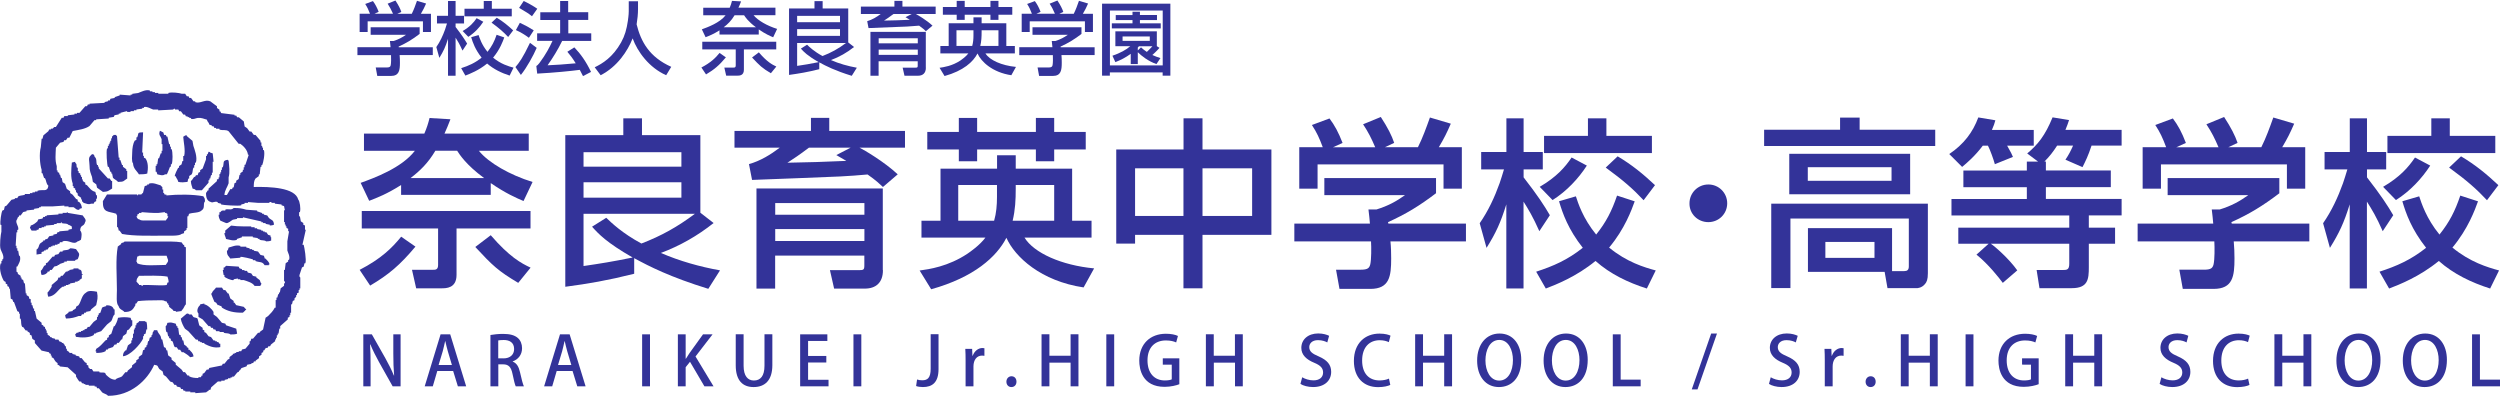 <?xml version="1.0" encoding="utf-8"?>
<!-- Generator: Adobe Illustrator 23.0.6, SVG Export Plug-In . SVG Version: 6.00 Build 0)  -->
<svg version="1.1" id="レイヤー_1" xmlns="http://www.w3.org/2000/svg" xmlns:xlink="http://www.w3.org/1999/xlink" x="0px"
	 y="0px" viewBox="0 0 340 54" style="enable-background:new 0 0 340 54;" xml:space="preserve">
<style type="text/css">
	.st0{fill:#333399;}
	.st1{fill-rule:evenodd;clip-rule:evenodd;fill:#333399;}
</style>
<g>
	<g>
		<path class="st0" d="M57.07,4.61c-0.99,0.76-1.82,1.25-2.86,1.73c0.01,0.04,0.01,0.05,0.02,0.09h4.63v1.06h-4.51
			c0.03,0.31,0.04,0.71,0.04,1.02c0,1.06-0.1,1.82-1.24,1.82h-1.84l-0.21-1.15h1.47c0.42,0,0.52-0.1,0.57-0.32
			c0.06-0.3,0.06-0.98,0.04-1.36h-4.57V6.42h4.51c-0.02-0.28-0.04-0.47-0.09-0.84h0.48c0.7-0.22,1.19-0.49,1.71-0.85h-4.81V3.71
			h6.66V4.61z M50.32,1.87C50.11,1.32,49.96,1,49.67,0.54l1.05-0.39c0.31,0.42,0.53,0.82,0.78,1.46l-0.57,0.26h2.52
			C53.2,1.32,53.04,1,52.72,0.5l1.06-0.43c0.42,0.65,0.65,1.1,0.8,1.55l-0.55,0.26h1.97c0.28-0.56,0.5-1.17,0.71-1.77l1.24,0.37
			c-0.25,0.57-0.39,0.85-0.71,1.4h1.37v2.47h-1.09V2.9H50v1.45h-1.09V1.87H50.32z"/>
		<path class="st0" d="M59.34,6.4c0.51-0.73,0.89-1.55,1.19-2.39c0.04-0.12,0.21-0.64,0.26-0.82h-1.36V2.15h1.5V0.14h1.03v2.01h1.15
			v1.04h-1.15v0.48c0.83,1.07,1.24,1.7,1.57,2.26l-0.63,0.95c-0.38-0.85-0.64-1.29-0.94-1.76v5.18h-1.03V5.28
			c-0.35,1.11-0.63,1.71-1.18,2.59L59.34,6.4z M68.58,5.09c-0.18,0.51-0.59,1.64-1.52,2.75c1.05,0.87,2.1,1.18,2.78,1.36l-0.53,1.08
			c-1.11-0.36-2.18-0.87-3.06-1.64c-1.14,0.94-2.37,1.41-2.96,1.64l-0.57-1.01c1.03-0.33,1.87-0.7,2.78-1.43
			c-0.86-1.09-1.2-2.04-1.42-2.78l1.01-0.29c0.13,0.39,0.42,1.32,1.21,2.28c0.59-0.75,0.93-1.4,1.24-2.32L68.58,5.09z M65.73,2.96
			c-0.5,0.77-1.2,1.52-2.04,2.05l-0.77-0.79c0.99-0.58,1.5-1.15,1.9-1.75L65.73,2.96z M65.79,0.14h1.1v1.05h2.71v1.03h-6.43V1.19
			h2.62V0.14z M67.56,2.41c0.85,0.51,1.51,1.05,2.23,1.72l-0.68,0.9c-0.61-0.65-1.19-1.17-2.26-1.95L67.56,2.41z"/>
		<path class="st0" d="M70.1,9.12c0.51-0.59,0.98-1.21,1.98-3.3l0.91,0.69c-0.45,1.05-1.36,2.7-2.15,3.68L70.1,9.12z M71.93,5.14
			c-0.56-0.42-1.12-0.76-1.77-1.05L70.7,3.1c0.76,0.35,1.25,0.62,1.89,1.03L71.93,5.14z M72.35,2.21C71.83,1.8,71.7,1.72,70.6,1.07
			l0.62-0.93c0.44,0.18,1.46,0.76,1.85,1.05L72.35,2.21z M72.94,8.98c0.14-0.09,0.21-0.14,0.43-0.42c0.89-1.19,1.38-2.16,1.77-3
			h-2.09V4.53h3.13V2.72h-2.7V1.67h2.7V0.14h1.09v1.52H80v1.05h-2.71v1.82h3.12v1.04h-3.96c-0.56,1.16-1.24,2.26-1.98,3.31
			c1.44-0.06,1.79-0.1,3.83-0.27c-0.47-0.76-0.75-1.1-1.14-1.57l0.95-0.6c0.84,0.88,1.57,1.88,2.27,3.34l-1.09,0.57
			c-0.1-0.2-0.19-0.39-0.44-0.85c-1.28,0.17-3.55,0.39-5.79,0.51L72.94,8.98z"/>
		<path class="st0" d="M90.6,10.23c-2.32-1.03-3.9-3.19-4.56-5.01c-0.69,1.74-2.1,3.86-4.35,5.01l-0.81-1.08
			c1.05-0.5,2.46-1.36,3.59-3.38c0.51-0.92,0.75-1.78,0.92-2.93c0.01-0.09,0.12-0.79,0.12-1.3V0.17h1.26v1.07
			c0,0.66-0.08,1.43-0.19,2.07c0.59,2.38,1.74,4.45,4.71,5.78L90.6,10.23z"/>
		<path class="st0" d="M98.72,7.8c-0.92,1.1-1.6,1.67-2.7,2.32l-0.63-0.94c1.27-0.66,1.93-1.31,2.47-1.98L98.72,7.8z M97.86,4.12
			c-0.83,0.53-1.43,0.76-1.9,0.94l-0.51-1.07c0.8-0.29,2.44-0.89,3.23-1.91h-3.04V1.05h3.6c0.15-0.35,0.23-0.59,0.31-0.93l1.24,0.07
			c-0.13,0.34-0.23,0.58-0.36,0.85h5.03v1.03h-2.97c0.57,0.71,1.86,1.45,3.2,1.86l-0.54,1.14c-0.43-0.18-1.06-0.45-1.96-1.07v0.7
			h-5.34V4.12z M105.58,6.72h-4.41v2.77c0,0.8-0.62,0.8-0.91,0.8h-1.5l-0.25-1.1h1.26c0.13,0,0.29,0,0.29-0.28V6.72h-4.55V5.68
			h10.06V6.72z M102.81,3.71c-1.08-0.8-1.46-1.4-1.61-1.63h-1.3c-0.44,0.74-0.92,1.2-1.48,1.63H102.81z M104.84,9.96
			c-1.2-0.71-1.52-1.03-2.56-2.14l0.92-0.7c1.12,1.3,1.8,1.66,2.38,1.93L104.84,9.96z"/>
		<path class="st0" d="M115.84,10.31c-2.25-0.69-3.53-1.34-4.42-1.83v0.93c-1.59,0.4-2.75,0.59-4.11,0.78V1.15h3.46v-1h1.11v1h3.48
			v4.62l0.79,0.62c-0.95,0.76-2.01,1.36-3.14,1.78c1.12,0.49,2.31,0.82,3.52,1.04L115.84,10.31z M114.24,2.16h-5.83v0.86h5.83V2.16z
			 M114.24,3.96h-5.83v0.92h5.83V3.96z M109.76,6.08c0.31,0.3,0.95,0.92,2.1,1.54c1.19-0.46,2.15-0.99,3.19-1.77h-6.64v3.11
			c1.02-0.15,1.71-0.26,2.93-0.51c-1.55-0.89-2.03-1.4-2.42-1.84L109.76,6.08z"/>
		<path class="st0" d="M125.92,4.24c-0.24-0.22-0.39-0.38-0.92-0.75c-0.55,0.05-1.09,0.09-1.64,0.12c-0.52,0.02-4.51,0.18-5.24,0.21
			l-0.18-0.94c0.68-0.2,1.29-0.56,1.84-0.98h-2.7V0.9h4.56V0.12h1.09V0.9h4.52V1.9h-2.71c0.28,0.14,1.47,0.83,2.28,1.59L125.92,4.24
			z M125.92,9.2c0,0.75-0.42,1.1-1.08,1.1h-1.83l-0.25-1.1h1.73c0.27,0,0.32-0.02,0.32-0.27v-0.6h-5.32v1.97h-1.11V4.33h7.53V9.2z
			 M124.82,5.2h-5.32v0.69h5.32V5.2z M124.82,6.75h-5.32v0.71h5.32V6.75z M124,1.9h-2.48c-0.58,0.44-0.92,0.66-1.29,0.9
			c1.18-0.02,2.34-0.05,3.51-0.11c-0.14-0.09-0.25-0.15-0.59-0.35L124,1.9z"/>
		<path class="st0" d="M127.78,9.22c0.55-0.08,1.71-0.24,2.85-1c0.17-0.12,0.72-0.5,1.07-0.96h-3.81v-1h1.13v-3.1h3.37v-0.8h1.11
			v0.8h3.36v3.1h1.16v1h-4c0.56,0.92,2.2,1.65,4.15,1.84l-0.63,1.13c-2.54-0.38-4.1-1.82-4.6-2.96c-0.58,1.14-1.92,2.36-4.48,3.07
			L127.78,9.22z M130.11,0.12h1.09v0.83h3.5V0.12h1.09v0.83h1.88V2h-1.88v0.7h-1.09V2h-3.5v0.7h-1.09V2h-1.88V0.95h1.88V0.12z
			 M132.39,4.12h-2.31v2.13h2.14c0.13-0.46,0.17-0.93,0.17-1.42V4.12z M133.5,4.33c0,0.7-0.03,1.28-0.18,1.92h2.47V4.12h-2.29V4.33z
			"/>
		<path class="st0" d="M147.09,4.61c-0.99,0.76-1.82,1.25-2.86,1.73c0.01,0.04,0.01,0.05,0.02,0.09h4.62v1.06h-4.51
			c0.03,0.31,0.04,0.71,0.04,1.02c0,1.06-0.1,1.82-1.24,1.82h-1.84l-0.21-1.15h1.47c0.42,0,0.52-0.1,0.57-0.32
			c0.06-0.3,0.06-0.98,0.04-1.36h-4.57V6.42h4.51c-0.02-0.28-0.04-0.47-0.09-0.84h0.48c0.7-0.22,1.19-0.49,1.71-0.85h-4.81V3.71
			h6.66V4.61z M140.34,1.87c-0.21-0.55-0.36-0.88-0.65-1.33l1.05-0.39c0.31,0.42,0.53,0.82,0.78,1.46l-0.57,0.26h2.52
			c-0.24-0.55-0.4-0.88-0.72-1.37l1.06-0.43c0.42,0.65,0.65,1.1,0.8,1.55l-0.55,0.26h1.97c0.28-0.56,0.5-1.17,0.71-1.77l1.24,0.37
			c-0.25,0.57-0.39,0.85-0.71,1.4h1.37v2.47h-1.09V2.9h-7.51v1.45h-1.09V1.87H140.34z"/>
		<path class="st0" d="M159.17,0.5v9.79h-1.05V9.85h-7.18v0.44h-1.06V0.5H159.17z M150.95,1.43v7.46h7.18V1.43H150.95z M157.35,2.05
			v0.68h-2.32v0.44h2.83v0.69h-6.65V3.17h2.81V2.73h-2.28V2.05h2.28V1.6h1.01v0.44H157.35z M153.78,7.32
			c-0.72,0.52-1.33,0.83-2.09,1.13l-0.4-0.87c1.06-0.36,1.91-0.83,2.43-1.3h-2.03V4.26h5.64v2.02l0.36,0.23
			c-0.39,0.46-0.92,0.92-0.97,0.97c0.39,0.18,0.72,0.3,1.1,0.42l-0.54,0.81c-1.1-0.36-2.07-1.14-2.54-1.61v1.61h-0.96V7.32z
			 M152.67,4.96v0.6h3.7v-0.6H152.67z M154.74,6.86l0.44-0.42c0.24,0.22,0.44,0.39,0.79,0.62c0.25-0.23,0.53-0.52,0.76-0.77h-1.83
			c-0.08,0.1-0.1,0.12-0.16,0.18V6.86z"/>
	</g>
	<g>
		<g>
			<path class="st0" d="M56.5,33.54c-2.1,2.51-3.65,3.82-6.16,5.3l-1.43-2.14c2.91-1.5,4.41-2.98,5.65-4.51L56.5,33.54z
				 M54.55,25.16c-1.9,1.21-3.25,1.73-4.34,2.15l-1.16-2.44c1.82-0.66,5.57-2.02,7.37-4.36H49.5v-2.34h8.21
				c0.34-0.79,0.52-1.36,0.71-2.12l2.84,0.17c-0.3,0.76-0.52,1.33-0.81,1.95h11.46v2.34h-6.78c1.31,1.63,4.24,3.3,7.3,4.24
				l-1.23,2.59c-0.99-0.42-2.42-1.04-4.46-2.44v1.6H54.55V25.16z M72.15,31.07H62.09v6.31c0,1.83-1.41,1.83-2.07,1.83H56.6
				l-0.57-2.52h2.88c0.3,0,0.67,0,0.67-0.64v-4.98H49.2v-2.37h22.95V31.07z M65.84,24.22c-2.47-1.82-3.33-3.2-3.67-3.72h-2.96
				c-1.01,1.7-2.1,2.74-3.38,3.72H65.84z M70.48,38.47c-2.74-1.63-3.48-2.34-5.84-4.88l2.1-1.6c2.56,2.96,4.12,3.8,5.42,4.41
				L70.48,38.47z"/>
			<path class="st0" d="M96.33,39.28c-5.13-1.58-8.06-3.06-10.08-4.17v2.12c-3.62,0.91-6.26,1.36-9.37,1.77V18.38h7.89v-2.29h2.54
				v2.29h7.94v10.55l1.8,1.4c-2.17,1.73-4.59,3.11-7.17,4.07c2.56,1.11,5.28,1.87,8.04,2.37L96.33,39.28z M92.68,20.7H79.36v1.97
				h13.31V20.7z M92.68,24.79H79.36v2.09h13.31V24.79z M82.45,29.62c0.72,0.69,2.17,2.09,4.78,3.5c2.71-1.04,4.91-2.27,7.27-4.04
				H79.36v7.1c2.32-0.34,3.9-0.59,6.68-1.16c-3.53-2.02-4.64-3.2-5.52-4.19L82.45,29.62z"/>
			<path class="st0" d="M120.08,25.43c-0.54-0.49-0.89-0.86-2.09-1.7c-1.26,0.12-2.49,0.2-3.75,0.27
				c-1.18,0.05-10.28,0.42-11.96,0.47l-0.42-2.15c1.55-0.44,2.93-1.28,4.19-2.24h-6.16v-2.27h10.4v-1.78h2.49v1.78h10.3v2.27h-6.19
				c0.64,0.32,3.35,1.9,5.2,3.63L120.08,25.43z M120.08,36.74c0,1.7-0.96,2.51-2.47,2.51h-4.17l-0.57-2.51h3.94
				c0.62,0,0.74-0.05,0.74-0.62v-1.36h-12.13v4.49h-2.54V25.63h17.18V36.74z M117.56,27.62h-12.13v1.58h12.13V27.62z M117.56,31.15
				h-12.13v1.63h12.13V31.15z M115.69,20.08h-5.67c-1.33,1.01-2.1,1.51-2.93,2.05c2.69-0.05,5.35-0.12,8.01-0.25
				c-0.32-0.2-0.57-0.34-1.36-0.79L115.69,20.08z"/>
			<path class="st0" d="M125.07,36.79c1.26-0.17,3.89-0.54,6.51-2.29c0.39-0.27,1.65-1.13,2.44-2.19h-8.7v-2.29h2.59v-7.08h7.69
				v-1.82h2.54v1.82h7.67v7.08h2.64v2.29h-9.12c1.28,2.09,5.03,3.77,9.47,4.19l-1.43,2.59c-5.79-0.86-9.34-4.14-10.5-6.75
				c-1.33,2.59-4.39,5.37-10.23,7L125.07,36.79z M130.4,16.04h2.49v1.9h7.99v-1.9h2.49v1.9h4.29v2.39h-4.29v1.6h-2.49v-1.6h-7.99
				v1.6h-2.49v-1.6h-4.29v-2.39h4.29V16.04z M135.6,25.16h-5.28v4.86h4.88c0.3-1.04,0.39-2.12,0.39-3.23V25.16z M138.14,25.63
				c0,1.6-0.07,2.91-0.42,4.39h5.65v-4.86h-5.23V25.63z"/>
			<path class="st0" d="M163.54,16.09v4.24h9.37v11.61h-9.37v7.27h-2.59v-7.27h-6.58v1.19h-2.56V20.33h9.15v-4.24H163.54z
				 M154.37,22.89v6.48h6.58v-6.48H154.37z M163.54,22.89v6.48h6.75v-6.48H163.54z"/>
			<path class="st0" d="M195.31,26.27c-2.27,1.73-4.14,2.86-6.54,3.94c0.03,0.1,0.03,0.13,0.05,0.2h10.55v2.42H189.1
				c0.08,0.71,0.1,1.63,0.1,2.32c0,2.42-0.22,4.14-2.84,4.14h-4.19l-0.47-2.61h3.35c0.96,0,1.18-0.22,1.31-0.74
				c0.15-0.69,0.15-2.24,0.1-3.11h-10.43v-2.42h10.28c-0.05-0.64-0.1-1.08-0.2-1.92h1.08c1.6-0.49,2.71-1.11,3.89-1.95h-10.97v-2.32
				h15.19V26.27z M179.9,20.03c-0.47-1.26-0.81-2-1.48-3.03l2.39-0.89c0.72,0.96,1.21,1.87,1.78,3.33l-1.31,0.59h5.75
				c-0.54-1.26-0.91-2-1.65-3.13l2.41-0.99c0.96,1.48,1.48,2.51,1.82,3.52l-1.26,0.59h4.49c0.64-1.28,1.14-2.66,1.63-4.04l2.84,0.84
				c-0.57,1.31-0.89,1.95-1.63,3.2h3.13v5.64h-2.49v-3.3h-17.13v3.3h-2.49v-5.64H179.9z"/>
			<path class="st0" d="M201.24,30.36c1.16-1.68,2.02-3.52,2.71-5.45c0.1-0.27,0.47-1.45,0.59-1.87h-3.1v-2.37h3.43v-4.58h2.34v4.58
				h2.61v2.37h-2.61v1.08c1.9,2.44,2.83,3.87,3.57,5.15l-1.43,2.17c-0.87-1.95-1.46-2.93-2.15-4.02v11.81h-2.34V27.79
				c-0.79,2.54-1.43,3.9-2.69,5.92L201.24,30.36z M222.32,27.38c-0.42,1.16-1.35,3.75-3.48,6.29c2.39,1.97,4.78,2.69,6.34,3.11
				l-1.21,2.46c-2.54-0.81-4.98-1.97-6.98-3.75c-2.61,2.14-5.4,3.23-6.76,3.75l-1.31-2.29c2.34-0.76,4.26-1.6,6.34-3.25
				c-1.97-2.49-2.74-4.66-3.23-6.33l2.29-0.67c0.29,0.89,0.96,3.01,2.76,5.2c1.36-1.7,2.12-3.2,2.84-5.3L222.32,27.38z
				 M215.81,22.52c-1.13,1.75-2.74,3.48-4.66,4.69l-1.75-1.8c2.27-1.33,3.43-2.64,4.34-3.99L215.81,22.52z M215.96,16.09h2.51v2.39
				h6.19v2.34h-14.67v-2.34h5.97V16.09z M220,21.26c1.95,1.16,3.45,2.39,5.08,3.92l-1.55,2.05c-1.38-1.48-2.71-2.66-5.15-4.44
				L220,21.26z"/>
			<path class="st0" d="M234.9,27.65c0,1.43-1.14,2.56-2.57,2.56c-1.43,0-2.59-1.13-2.56-2.56c0-1.43,1.16-2.56,2.56-2.56
				C233.74,25.08,234.9,26.22,234.9,27.65z"/>
			<path class="st0" d="M250.24,15.99h2.67v1.65h10.28v2.22h-23.27v-2.22h10.33V15.99z M257.3,36.87h1.68
				c0.39,0,0.62-0.15,0.62-0.64v-6.51h-16.1v9.46h-2.61V27.7h21.3v9.47c0,0.86-0.17,1.19-0.37,1.43c-0.44,0.57-1.06,0.59-1.13,0.59
				h-3.99l-0.39-2.22h-10.43v-5.94h11.44V36.87z M259.78,20.92v5.5h-16.44v-5.5H259.78z M245.86,22.74v1.85h11.39v-1.85H245.86z
				 M248.25,32.9v2.17h6.68V32.9H248.25z"/>
			<path class="st0" d="M269.66,19.81c-1.04,1.4-2.24,2.42-2.81,2.89l-1.75-1.75c1.97-1.33,3.21-2.96,3.95-4.98l2.32,0.39
				c-0.1,0.39-0.22,0.74-0.47,1.31h5.69v2.14h-3.62c0.49,0.86,0.67,1.21,0.79,1.53l-2.46,0.99c-0.17-0.64-0.64-1.95-0.94-2.52
				H269.66z M277.18,21.98l-1.48-1.11c1.45-1.21,2.44-2.44,3.45-4.91l2.24,0.37c-0.15,0.47-0.25,0.74-0.49,1.33h7.64v2.14h-4.09
				c-0.44,1.36-0.86,2.2-1.23,2.93l-2.32-1.01c0.49-0.74,0.71-1.18,1.04-1.92h-2.17c-0.57,0.89-1.08,1.53-1.73,2.17h0.2v1.21h8.83
				v2.27h-8.83v1.6h10.3v2.24h-4.46v1.67h3.57v2.19h-3.57v3.18c0,1.63-0.1,2.86-2.32,2.86h-4.39l-0.39-2.47h3.55
				c0.57,0,0.89-0.03,0.89-0.86v-2.71h-10.67c0.54,0.34,2.49,2.05,3.6,3.62l-1.97,1.7c-0.47-0.64-1.97-2.56-3.58-3.84l1.65-1.48
				h-4.12v-2.19h15.09V29.3h-16.02v-2.24h10.25v-1.6h-8.63v-2.27h8.63v-1.21H277.18z"/>
			<path class="st0" d="M310.01,26.27c-2.27,1.73-4.14,2.86-6.54,3.94c0.03,0.1,0.03,0.13,0.05,0.2h10.55v2.42h-10.28
				c0.07,0.71,0.1,1.63,0.1,2.32c0,2.42-0.22,4.14-2.84,4.14h-4.19l-0.47-2.61h3.35c0.96,0,1.18-0.22,1.31-0.74
				c0.15-0.69,0.15-2.24,0.1-3.11h-10.43v-2.42h10.28c-0.05-0.64-0.1-1.08-0.2-1.92h1.08c1.6-0.49,2.71-1.11,3.89-1.95h-10.97v-2.32
				h15.19V26.27z M294.6,20.03c-0.47-1.26-0.81-2-1.48-3.03l2.39-0.89c0.72,0.96,1.21,1.87,1.77,3.33l-1.31,0.59h5.75
				c-0.54-1.26-0.91-2-1.65-3.13l2.41-0.99c0.96,1.48,1.48,2.51,1.83,3.52l-1.26,0.59h4.49c0.64-1.28,1.14-2.66,1.63-4.04l2.84,0.84
				c-0.57,1.31-0.89,1.95-1.63,3.2h3.13v5.64h-2.49v-3.3h-17.13v3.3h-2.49v-5.64H294.6z"/>
			<path class="st0" d="M315.94,30.36c1.16-1.68,2.02-3.52,2.71-5.45c0.1-0.27,0.47-1.45,0.59-1.87h-3.1v-2.37h3.43v-4.58h2.34v4.58
				h2.61v2.37h-2.61v1.08c1.9,2.44,2.83,3.87,3.57,5.15l-1.43,2.17c-0.86-1.95-1.46-2.93-2.15-4.02v11.81h-2.34V27.79
				c-0.79,2.54-1.43,3.9-2.69,5.92L315.94,30.36z M337.01,27.38c-0.42,1.16-1.36,3.75-3.48,6.29c2.39,1.97,4.78,2.69,6.34,3.11
				l-1.21,2.46c-2.54-0.81-4.98-1.97-6.98-3.75c-2.61,2.14-5.4,3.23-6.76,3.75l-1.31-2.29c2.34-0.76,4.26-1.6,6.34-3.25
				c-1.97-2.49-2.74-4.66-3.23-6.33l2.29-0.67c0.3,0.89,0.96,3.01,2.76,5.2c1.36-1.7,2.12-3.2,2.83-5.3L337.01,27.38z M330.51,22.52
				c-1.13,1.75-2.74,3.48-4.66,4.69l-1.75-1.8c2.27-1.33,3.43-2.64,4.34-3.99L330.51,22.52z M330.66,16.09h2.51v2.39h6.19v2.34
				h-14.67v-2.34h5.97V16.09z M334.7,21.26c1.95,1.16,3.45,2.39,5.08,3.92l-1.55,2.05c-1.38-1.48-2.71-2.66-5.15-4.44L334.7,21.26z"
				/>
		</g>
		<g>
			<path class="st0" d="M54.48,52.54H53.4l-1.86-3.31c-0.42-0.77-0.85-1.6-1.17-2.39l-0.04,0.01c0.06,0.9,0.07,1.81,0.07,3.05v2.64
				h-0.99v-7.07h1.16l1.85,3.27c0.44,0.78,0.84,1.59,1.15,2.34l0.03-0.01c-0.08-0.96-0.11-1.87-0.11-2.99v-2.61h0.99V52.54z"/>
			<path class="st0" d="M63.4,52.54h-1.13l-0.64-2.08h-2.16l-0.61,2.08h-1.1l2.16-7.07h1.31L63.4,52.54z M61.46,49.64l-0.55-1.85
				c-0.13-0.46-0.25-0.96-0.35-1.4h-0.02c-0.1,0.43-0.21,0.95-0.33,1.39l-0.56,1.86H61.46z"/>
			<path class="st0" d="M69.73,49.18c0.53,0.2,0.82,0.69,0.99,1.44c0.21,0.92,0.39,1.65,0.53,1.92h-1.11
				c-0.1-0.2-0.27-0.82-0.44-1.69c-0.19-0.94-0.54-1.3-1.28-1.3h-0.65v2.99H66.7v-6.98c0.45-0.08,1.08-0.15,1.72-0.15
				c0.92,0,1.57,0.17,2.01,0.56C70.8,46.3,71,46.79,71,47.36c0,0.91-0.55,1.53-1.27,1.79V49.18z M68.48,48.74
				c0.89,0,1.44-0.51,1.44-1.27c0-0.91-0.65-1.23-1.41-1.23c-0.36,0-0.62,0.03-0.75,0.06v2.43H68.48z"/>
			<path class="st0" d="M79.64,52.54h-1.13l-0.64-2.08h-2.16l-0.61,2.08h-1.1l2.16-7.07h1.31L79.64,52.54z M77.7,49.64l-0.55-1.85
				c-0.13-0.46-0.25-0.96-0.35-1.4h-0.02c-0.1,0.43-0.21,0.95-0.33,1.39l-0.56,1.86H77.7z"/>
			<path class="st0" d="M87.33,45.47h1.07v7.07h-1.07V45.47z"/>
			<path class="st0" d="M97.04,52.54H95.8l-1.96-3.34l-0.59,0.74v2.6h-1.06v-7.07h1.06v3.32h0.03c0.17-0.28,0.34-0.54,0.51-0.79
				l1.82-2.53h1.3l-2.32,3.01L97.04,52.54z"/>
			<path class="st0" d="M105.04,49.66c0,2.1-1.04,2.98-2.55,2.98c-1.45,0-2.43-0.85-2.43-2.96v-4.22h1.07v4.28
				c0,1.41,0.58,2.01,1.4,2.01c0.89,0,1.44-0.61,1.44-2.01v-4.28h1.07V49.66z"/>
			<path class="st0" d="M112.67,52.54h-3.85v-7.07h3.7v0.9h-2.62v2.04h2.48v0.89h-2.48v2.35h2.78V52.54z"/>
			<path class="st0" d="M116.07,45.47h1.07v7.07h-1.07V45.47z"/>
			<path class="st0" d="M127.64,50.19c0,1.87-0.89,2.45-2.13,2.45c-0.32,0-0.7-0.05-0.92-0.14l0.13-0.89
				c0.18,0.07,0.42,0.11,0.7,0.11c0.71,0,1.15-0.31,1.15-1.57v-4.7h1.07V50.19z"/>
			<path class="st0" d="M133.87,48.39c-0.09-0.02-0.19-0.03-0.31-0.03c-0.72,0-1.17,0.59-1.17,1.48v2.7h-1.07V49
				c0-0.59-0.01-1.08-0.04-1.55h0.93l0.04,0.93h0.04c0.23-0.65,0.77-1.05,1.32-1.05c0.1,0,0.18,0.01,0.27,0.03V48.39z"/>
			<path class="st0" d="M136.87,51.91c0-0.42,0.3-0.74,0.69-0.74c0.41,0,0.68,0.3,0.68,0.74c0,0.43-0.27,0.73-0.69,0.73
				C137.13,52.64,136.87,52.32,136.87,51.91z"/>
			<path class="st0" d="M146.67,52.54h-1.07v-3.22h-2.88v3.22h-1.07v-7.08h1.07v2.92h2.88v-2.92h1.07V52.54z"/>
			<path class="st0" d="M150.46,45.47h1.07v7.07h-1.07V45.47z"/>
			<path class="st0" d="M160.4,52.25c-0.4,0.16-1.17,0.36-2.01,0.36c-3.06,0-3.45-2.43-3.45-3.56c0-2.29,1.51-3.66,3.62-3.66
				c0.69,0,1.29,0.12,1.64,0.3l-0.24,0.88c-0.33-0.15-0.76-0.27-1.4-0.27c-1.45,0-2.5,0.91-2.5,2.71c0,1.78,0.97,2.73,2.36,2.73
				c0.46,0,0.79-0.07,0.94-0.15v-2h-1.22v-0.86h2.25V52.25z"/>
			<path class="st0" d="M169.03,52.54h-1.07v-3.22h-2.88v3.22H164v-7.08h1.07v2.92h2.88v-2.92h1.07V52.54z"/>
			<path class="st0" d="M180.51,46.57c-0.23-0.13-0.67-0.31-1.26-0.31c-0.84,0-1.19,0.49-1.19,0.94c0,0.6,0.4,0.9,1.3,1.28
				c1.14,0.5,1.68,1.12,1.68,2.09c0,1.18-0.88,2.07-2.47,2.07c-0.67,0-1.37-0.19-1.71-0.43l0.24-0.9c0.38,0.23,0.95,0.42,1.53,0.42
				c0.84,0,1.31-0.43,1.31-1.07c0-0.6-0.36-0.97-1.2-1.32c-1.05-0.43-1.76-1.06-1.76-2.03c0-1.12,0.9-1.96,2.3-1.96
				c0.67,0,1.18,0.17,1.48,0.32L180.51,46.57z"/>
			<path class="st0" d="M189.08,52.35c-0.3,0.15-0.9,0.3-1.66,0.3c-1.97,0-3.29-1.3-3.29-3.56c0-2.4,1.51-3.72,3.48-3.72
				c0.81,0,1.31,0.18,1.5,0.28l-0.23,0.88c-0.3-0.14-0.71-0.26-1.24-0.26c-1.37,0-2.39,0.92-2.39,2.76c0,1.74,0.91,2.71,2.37,2.71
				c0.48,0,0.97-0.1,1.28-0.25L189.08,52.35z"/>
			<path class="st0" d="M197.48,52.54h-1.07v-3.22h-2.88v3.22h-1.07v-7.08h1.07v2.92h2.88v-2.92h1.07V52.54z"/>
			<path class="st0" d="M206.89,48.94c0,2.46-1.32,3.7-3.04,3.7c-1.8,0-2.96-1.46-2.96-3.59c0-2.23,1.24-3.69,3.05-3.69
				C205.82,45.36,206.89,46.9,206.89,48.94z M202.02,49.02c0,1.43,0.65,2.74,1.87,2.74c1.24,0,1.87-1.29,1.87-2.79
				c0-1.35-0.59-2.74-1.86-2.74C202.6,46.24,202.02,47.63,202.02,49.02z"/>
			<path class="st0" d="M215.93,48.94c0,2.46-1.32,3.7-3.04,3.7c-1.8,0-2.96-1.46-2.96-3.59c0-2.23,1.24-3.69,3.05-3.69
				C214.86,45.36,215.93,46.9,215.93,48.94z M211.06,49.02c0,1.43,0.65,2.74,1.87,2.74c1.24,0,1.88-1.29,1.88-2.79
				c0-1.35-0.59-2.74-1.86-2.74C211.64,46.24,211.06,47.63,211.06,49.02z"/>
			<path class="st0" d="M223.14,52.54h-3.8v-7.07h1.07v6.16h2.72V52.54z"/>
			<path class="st0" d="M230.86,52.96h-0.78l2.64-7.6h0.79L230.86,52.96z"/>
			<path class="st0" d="M244.23,46.57c-0.23-0.13-0.68-0.31-1.26-0.31c-0.84,0-1.19,0.49-1.19,0.94c0,0.6,0.4,0.9,1.3,1.28
				c1.14,0.5,1.68,1.12,1.68,2.09c0,1.18-0.88,2.07-2.47,2.07c-0.67,0-1.37-0.19-1.71-0.43l0.24-0.9c0.38,0.23,0.95,0.42,1.53,0.42
				c0.84,0,1.31-0.43,1.31-1.07c0-0.6-0.36-0.97-1.2-1.32c-1.05-0.43-1.76-1.06-1.76-2.03c0-1.12,0.9-1.96,2.3-1.96
				c0.68,0,1.18,0.17,1.49,0.32L244.23,46.57z"/>
			<path class="st0" d="M250.72,48.39c-0.09-0.02-0.19-0.03-0.31-0.03c-0.72,0-1.17,0.59-1.17,1.48v2.7h-1.07V49
				c0-0.59-0.01-1.08-0.04-1.55h0.93l0.04,0.93h0.04c0.23-0.65,0.77-1.05,1.32-1.05c0.1,0,0.18,0.01,0.27,0.03V48.39z"/>
			<path class="st0" d="M253.72,51.91c0-0.42,0.3-0.74,0.69-0.74c0.41,0,0.68,0.3,0.68,0.74c0,0.43-0.27,0.73-0.69,0.73
				C253.98,52.64,253.72,52.32,253.72,51.91z"/>
			<path class="st0" d="M263.53,52.54h-1.07v-3.22h-2.88v3.22h-1.07v-7.08h1.07v2.92h2.88v-2.92h1.07V52.54z"/>
			<path class="st0" d="M267.32,45.47h1.07v7.07h-1.07V45.47z"/>
			<path class="st0" d="M277.26,52.25c-0.4,0.16-1.17,0.36-2.02,0.36c-3.06,0-3.45-2.43-3.45-3.56c0-2.29,1.51-3.66,3.62-3.66
				c0.69,0,1.29,0.12,1.64,0.3l-0.24,0.88c-0.33-0.15-0.76-0.27-1.4-0.27c-1.45,0-2.5,0.91-2.5,2.71c0,1.78,0.97,2.73,2.36,2.73
				c0.46,0,0.79-0.07,0.94-0.15v-2H275v-0.86h2.26V52.25z"/>
			<path class="st0" d="M285.89,52.54h-1.07v-3.22h-2.88v3.22h-1.07v-7.08h1.07v2.92h2.88v-2.92h1.07V52.54z"/>
			<path class="st0" d="M297.37,46.57c-0.23-0.13-0.67-0.31-1.26-0.31c-0.84,0-1.19,0.49-1.19,0.94c0,0.6,0.4,0.9,1.29,1.28
				c1.14,0.5,1.68,1.12,1.68,2.09c0,1.18-0.88,2.07-2.47,2.07c-0.67,0-1.37-0.19-1.71-0.43l0.24-0.9c0.38,0.23,0.95,0.42,1.53,0.42
				c0.84,0,1.31-0.43,1.31-1.07c0-0.6-0.36-0.97-1.2-1.32c-1.05-0.43-1.77-1.06-1.77-2.03c0-1.12,0.9-1.96,2.3-1.96
				c0.67,0,1.18,0.17,1.49,0.32L297.37,46.57z"/>
			<path class="st0" d="M305.93,52.35c-0.3,0.15-0.9,0.3-1.67,0.3c-1.97,0-3.29-1.3-3.29-3.56c0-2.4,1.52-3.72,3.48-3.72
				c0.81,0,1.31,0.18,1.51,0.28l-0.23,0.88c-0.29-0.14-0.71-0.26-1.24-0.26c-1.37,0-2.39,0.92-2.39,2.76c0,1.74,0.91,2.71,2.37,2.71
				c0.48,0,0.97-0.1,1.27-0.25L305.93,52.35z"/>
			<path class="st0" d="M314.34,52.54h-1.07v-3.22h-2.88v3.22h-1.07v-7.08h1.07v2.92h2.88v-2.92h1.07V52.54z"/>
			<path class="st0" d="M323.75,48.94c0,2.46-1.32,3.7-3.04,3.7c-1.8,0-2.96-1.46-2.96-3.59c0-2.23,1.24-3.69,3.05-3.69
				C322.67,45.36,323.75,46.9,323.75,48.94z M318.87,49.02c0,1.43,0.65,2.74,1.87,2.74c1.24,0,1.88-1.29,1.88-2.79
				c0-1.35-0.59-2.74-1.86-2.74C319.46,46.24,318.87,47.63,318.87,49.02z"/>
			<path class="st0" d="M332.78,48.94c0,2.46-1.32,3.7-3.04,3.7c-1.8,0-2.96-1.46-2.96-3.59c0-2.23,1.24-3.69,3.05-3.69
				C331.71,45.36,332.78,46.9,332.78,48.94z M327.91,49.02c0,1.43,0.65,2.74,1.87,2.74c1.24,0,1.88-1.29,1.88-2.79
				c0-1.35-0.59-2.74-1.86-2.74C328.5,46.24,327.91,47.63,327.91,49.02z"/>
			<path class="st0" d="M340,52.54h-3.8v-7.07h1.07v6.16H340V52.54z"/>
		</g>
	</g>
	<g>
		<path class="st1" d="M41.13,33.29c0.15-0.68,0.3-1.37,0.46-2.05h-0.11v-0.57l-0.23-0.11v-0.23c-0.11-0.08-0.23-0.15-0.34-0.23
			c-0.04-0.23-0.08-0.46-0.12-0.68h-0.11v-0.57h0.11c0.14-0.5-0.03-1.51-0.23-1.71c-0.42-1.63-3.81-1.76-6.05-1.71
			c0.01-0.5,0.02-0.83,0.23-1.14c0.15-0.11,0.3-0.23,0.46-0.34v-0.23h0.12l0.11-1.03h0.12v-0.23h0.11c0.14-0.32,0.4-1.52,0.23-2.05
			h-0.12v-0.34h-0.11v-0.23h-0.11v-0.46h-0.12v-0.23c-0.23-0.27-0.46-0.53-0.68-0.8h-0.23c-0.11-0.15-0.23-0.3-0.34-0.46h-0.23
			c-0.11-0.15-0.23-0.3-0.34-0.46c-0.11-0.08-0.23-0.15-0.34-0.23c-0.04-0.23-0.08-0.46-0.11-0.68c-0.23-0.19-0.46-0.38-0.68-0.57
			h-0.23c-0.04-0.08-0.08-0.15-0.12-0.23h-0.23v-0.11c-0.61-0.08-1.22-0.15-1.82-0.23c-0.04-0.08-0.08-0.15-0.11-0.23h-0.12v-0.23
			c-0.11-0.08-0.23-0.15-0.34-0.23v-0.23c-0.3-0.23-0.61-0.46-0.91-0.68c-0.75-0.31-1.38,0.37-2.05,0.11v-0.11h-0.23
			c-0.12-0.15-0.23-0.3-0.34-0.46h-0.23c-0.04-0.08-0.08-0.15-0.11-0.23h-0.23c-0.08-0.11-0.15-0.23-0.23-0.34h-0.46
			c-0.33-0.11-1.32-0.25-1.82-0.11v0.11h-1.37v-0.11h-0.46v-0.11h-0.34v-0.11h-0.34v-0.11c-0.57-0.18-1.28,0.23-1.6,0.34
			c-0.27,0.04-0.53,0.08-0.8,0.11v0.11h-0.23v0.11l-1.48-0.11v0.11c-0.23,0.08-0.46,0.15-0.68,0.23v0.11
			c-0.19,0.04-0.38,0.08-0.57,0.11l-0.11,0.23h-0.23v0.11c-0.15,0.04-0.3,0.08-0.46,0.11v0.11c-0.68,0.04-1.37,0.08-2.05,0.11v0.11
			h-0.23l-0.11,0.23h-0.23c-0.27,0.3-0.53,0.61-0.8,0.91h-0.34v0.11h-0.34v0.11c-0.3,0.04-0.61,0.08-0.91,0.11v0.11H8.74
			c-0.04,0.08-0.08,0.15-0.11,0.23H8.4c-0.27,0.42-0.53,0.84-0.8,1.25H7.38l-0.23,0.23H6.92v0.11H6.69
			c-0.04,0.08-0.07,0.15-0.11,0.23c-0.23,0.19-0.46,0.38-0.68,0.57c-0.04,0.15-0.08,0.3-0.12,0.46H5.66
			c-0.04,0.38-0.08,0.76-0.11,1.14c-0.24,0.86-0.13,2.34,0.11,3.08v0.46h0.11c0.08,0.23,0.15,0.46,0.23,0.68h0.12
			c0.2,0.38,0.14,0.75,0.46,1.03c-0.13,0.93-0.74,0.44-1.48,0.68v0.11H4.75v0.11H4.41v0.11H4.07v0.11H3.38v0.11
			c-0.32,0.11-0.65,0.07-0.91,0.23l-0.12,0.23H2.02v0.11c-0.15,0.04-0.3,0.08-0.46,0.11c-0.23,0.27-0.46,0.53-0.68,0.8l-0.23,0.11
			c-0.04,0.15-0.08,0.3-0.11,0.46l-0.23,0.11c-0.11,0.18-0.34,1.55-0.23,1.94h0.11v0.91c-0.1,0.37-0.27,1.87-0.11,2.39
			c0.09,0.3,0.51,0.88,0.34,1.37H0.31v0.23H0.19v0.34H0.08c-0.26,0.83,0.21,2.02,0.46,2.39c0.07,0.04,0.15,0.08,0.23,0.12v0.23
			c0.08,0.04,0.15,0.08,0.23,0.11v0.23c0.08,0.04,0.15,0.08,0.23,0.11v0.23h0.11c0.04,0.46,0.08,0.91,0.12,1.37
			c0.07,0.04,0.15,0.08,0.23,0.11c0.04,0.11,0.08,0.23,0.12,0.34H1.9c0.15,0.42,0.3,0.84,0.46,1.25l0.23,0.11v0.23H2.7v0.68h0.11
			c0.13,0.45-0.02,0.77,0.23,1.14h0.11c0.12,0.15,0.23,0.3,0.34,0.46h0.23v0.11c0.11,0.08,0.23,0.15,0.34,0.23v0.23
			c0.08,0.04,0.15,0.08,0.23,0.11l0.11,0.46c0.11,0.08,0.23,0.15,0.34,0.23v0.34c0.3,0.34,0.61,0.68,0.91,1.03
			c0.34,0.08,0.68,0.15,1.03,0.23v0.11c0.08,0.04,0.15,0.08,0.23,0.11v0.23h0.12v0.23c0.07,0.04,0.15,0.08,0.23,0.11
			c0.23,0.33,0.21,0.47,0.57,0.68v0.23c0.34,0.08,0.25,0.19,0.34,0.23c0.34,0.04,0.68,0.08,1.03,0.11c0.38,0.34,0.76,0.68,1.14,1.03
			v0.23c0.06,0.1,0.39,0.63,0.46,0.68h0.23c0.04,0.08,0.08,0.15,0.12,0.23h0.23v0.11h0.23v0.11h0.46v0.11h0.8v0.12h0.23
			c0.04,0.08,0.08,0.15,0.11,0.23h0.23c0.15,0.19,0.3,0.38,0.46,0.57c0.27,0.19,0.58,0.21,0.8,0.46c3.08,0.01,5.33-2.1,6.27-4.22
			c0.62,0.09,0.41,0.2,0.69,0.57c0.15,0.11,0.3,0.23,0.46,0.34c0.04,0.15,0.08,0.3,0.12,0.46c0.11,0.08,0.23,0.15,0.34,0.23
			c0.19,0.23,0.38,0.46,0.57,0.68c0.12,0.04,0.23,0.08,0.34,0.11c0.07,0.11,0.15,0.23,0.23,0.34h0.23c0.04,0.08,0.08,0.15,0.11,0.23
			c0.15,0.04,0.3,0.08,0.46,0.11c0.04,0.08,0.08,0.15,0.11,0.23h0.23c0.04,0.08,0.08,0.15,0.11,0.23h0.23v0.11h0.68v0.11h0.68v0.11
			l1.48-0.11c0.12-0.15,0.2-0.12,0.34-0.23v-0.11h0.23c0.04-0.11,0.08-0.23,0.11-0.34c0.3-0.27,0.61-0.53,0.91-0.8h0.46v-0.11h0.46
			v-0.11c0.15-0.04,0.3-0.08,0.46-0.11v-0.11h0.34v-0.11h0.23v-0.11h0.23c0.15-0.19,0.3-0.38,0.46-0.57l0.23-0.11V50.4h0.11
			c0.08-0.11,0.15-0.23,0.23-0.34c0.23-0.08,0.46-0.15,0.68-0.23l0.11-0.23c0.19-0.04,0.38-0.08,0.57-0.11v-0.11h0.23l0.11-0.23
			h0.23v-0.11c0.15-0.11,0.3-0.23,0.46-0.34v-0.23l0.34-0.23V48c0.07-0.04,0.15-0.08,0.23-0.11v-0.23h0.12
			c0.08-0.11,0.15-0.23,0.23-0.34h0.23c0.04-0.08,0.08-0.15,0.12-0.23h0.23c0.04-0.08,0.08-0.15,0.12-0.23
			c0.19-0.15,0.38-0.3,0.57-0.46v-0.23h0.12v-0.23h0.11v-0.34h0.12v-0.23h0.11c0.04-0.23,0.08-0.46,0.11-0.68h0.12v-0.34
			c0.34-0.3,0.68-0.61,1.03-0.91v-0.23c0.08-0.04,0.15-0.08,0.23-0.11v-0.23h0.11v-0.34h0.11v-1.14h0.12
			c0.04-0.15,0.08-0.3,0.11-0.46c0.08-0.04,0.15-0.08,0.23-0.11v-0.23l0.23-0.23v-0.23h0.11V39.9c0.08-0.04,0.15-0.08,0.23-0.11
			v-0.34h0.11v-0.23h0.11v-1.48c0,0-0.17-0.09-0.11-0.34c0.11-0.34,0.23-0.68,0.34-1.03c0.08-0.04,0.15-0.08,0.23-0.11
			c0.04-0.15,0.08-0.3,0.11-0.46h0.12c0.17-0.46-0.13-2.16-0.23-2.51H41.13z M39.31,35.34h-0.12v0.23
			c-0.11,0.08-0.23,0.15-0.34,0.23c-0.04,0.3-0.08,0.61-0.11,0.91h-0.11v1.48c0,0,0.18,0.1,0.11,0.34h-0.11v0.34
			c-0.15,0.11-0.3,0.23-0.46,0.34c-0.04,0.19-0.08,0.38-0.11,0.57h-0.12v0.23h-0.11c-0.04,0.15-0.08,0.3-0.11,0.46H37.6v0.34h-0.11
			v1.03h-0.12c-0.23,0.47-0.57,0.79-0.91,1.14c-0.12,0.08-0.23,0.15-0.34,0.23c-0.11,0.53-0.23,1.06-0.34,1.6
			c-0.15,0.11-0.3,0.23-0.46,0.34v0.11h-0.23c-0.23,0.27-0.46,0.53-0.68,0.8h-0.23c-0.04,0.12-0.08,0.23-0.11,0.34h-0.12v0.34
			c-0.19,0.23-0.38,0.46-0.57,0.68c-0.15,0.04-0.3,0.08-0.46,0.11l-0.11,0.23h-0.34v0.11h-0.34V48h-0.23v0.11h-0.23v0.11
			c-0.15,0.11-0.3,0.23-0.46,0.34v0.23l-0.23,0.11c-0.15,0.19-0.3,0.38-0.46,0.57H30.3c-0.04,0.08-0.08,0.15-0.12,0.23
			c-0.57,0.11-1.14,0.23-1.71,0.34l-0.12,0.23h-0.23c-0.12,0.15-0.23,0.3-0.34,0.46c-0.08,0.04-0.15,0.08-0.23,0.11v0.23h-0.12
			c-0.04,0.08-0.08,0.15-0.11,0.23h-0.34v0.11c-0.5,0-0.92-0.05-1.25-0.23v-0.11h-0.23c-0.11-0.15-0.23-0.3-0.34-0.46h-0.23
			c-0.08-0.11-0.15-0.23-0.23-0.34c-0.27-0.23-0.53-0.46-0.8-0.68v-0.23c-0.19-0.15-0.38-0.3-0.57-0.46v-0.23
			c-0.15-0.12-0.3-0.23-0.46-0.34c-0.04-0.23-0.08-0.46-0.12-0.68h-0.11c-0.04-0.11-0.08-0.23-0.11-0.34
			c-0.08-0.04-0.15-0.08-0.23-0.11c-0.08-0.34-0.15-0.68-0.23-1.03h-0.11l-0.12-0.46c-0.14-0.27-0.37-0.45-0.46-0.8h-0.46v0.11
			c-0.26,0.23-0.08,0.26-0.23,0.57H20.6v0.23c-0.08,0.04-0.15,0.08-0.23,0.11c-0.04,0.15-0.08,0.3-0.12,0.46h-0.11
			c-0.04,0.19-0.08,0.38-0.12,0.57h-0.11v0.23c-0.08,0.04-0.15,0.08-0.23,0.11v0.23c-0.07,0.04-0.15,0.08-0.23,0.11
			c-0.04,0.19-0.08,0.38-0.12,0.57c-0.15,0.11-0.3,0.23-0.46,0.34v0.23c-0.12,0.08-0.23,0.15-0.34,0.23v0.23
			c-0.19,0.15-0.38,0.3-0.57,0.46v0.23c-0.19,0.15-0.38,0.3-0.57,0.46c-0.04,0.08-0.08,0.15-0.11,0.23h-0.23
			c-0.15,0.19-0.3,0.38-0.46,0.57c-0.3,0.2-0.67,0.17-0.91,0.46c-0.65-0.06-0.89-0.35-1.26-0.68c-0.04-0.08-0.07-0.15-0.11-0.23
			c-0.23-0.15-0.5-0.02-0.8-0.11v-0.11h-0.8c-0.08-0.11-0.15-0.23-0.23-0.34h-0.23l-0.23-0.23v-0.23l-0.23-0.11v-0.23
			c-0.08-0.04-0.15-0.08-0.23-0.11c-0.15-0.19-0.3-0.38-0.46-0.57h-0.23c-0.04-0.08-0.08-0.15-0.11-0.23
			c-0.15-0.04-0.3-0.08-0.46-0.11v-0.11c-0.15-0.04-0.3-0.08-0.46-0.11V48H9.43v-0.11c-0.11-0.08-0.23-0.15-0.34-0.23v-0.23H8.97
			v-0.34H8.86c-0.19-0.36,0.08-0.07-0.23-0.34v-0.11H8.4v-0.11c-0.11-0.04-0.23-0.08-0.34-0.11c-0.04-0.08-0.08-0.15-0.11-0.23H7.49
			v-0.12c-0.15-0.04-0.3-0.08-0.46-0.11v-0.11H6.81v-0.11c-0.12-0.08-0.23-0.15-0.34-0.23v-0.23H6.35v-0.34H6.24v-0.23H6.12v-0.23
			c-0.08-0.04-0.15-0.08-0.23-0.11v-0.11c-0.08-0.04-0.15-0.08-0.23-0.11V43.9c-0.23-0.19-0.46-0.38-0.68-0.57
			c-0.08-0.34-0.15-0.68-0.23-1.03H4.64v-0.34H4.52c-0.04-0.15-0.07-0.3-0.11-0.46H4.3v-0.34H4.18V40.7
			c-0.08-0.04-0.15-0.08-0.23-0.11v-0.23l-0.34-0.23V39.9H3.5c-0.04-0.46-0.08-0.91-0.11-1.37H3.27c-0.04-0.15-0.08-0.3-0.12-0.46
			C3.08,38.04,3,38,2.93,37.97v-0.23H2.81v-0.23c-0.11-0.08-0.23-0.15-0.34-0.23c-0.18-0.25,0.12-0.12-0.23-0.34v-0.68h0.11
			c0.16-0.34,0.55-0.84,0.34-1.48H2.59c-0.04-0.23-0.08-0.46-0.11-0.68H2.36v-0.34H2.24v-0.34H2.13c0.04-0.61,0.08-1.22,0.11-1.82
			h0.11v-0.34h0.12c0.15-0.55-0.53-1.01-0.12-1.48c0.08-0.28,0.06-0.19,0.23-0.34V29.3h0.23c0.11-0.15,0.23-0.3,0.34-0.46
			c0.15-0.04,0.3-0.08,0.46-0.11v-0.11c0.34-0.04,0.69-0.08,1.03-0.11v-0.11c0.23-0.04,0.46-0.08,0.68-0.11v-0.11h0.23v-0.11h1.6
			c0.53-0.04,1.06-0.08,1.6-0.11v0.11h0.57v0.11H10c0.21,0.08,0.41,0.45,0.8,0.34v-0.11c0.11-0.04,0.23-0.08,0.34-0.11
			c-0.05-0.4-0.14-0.57-0.34-0.8c-0.08-0.04-0.15-0.08-0.23-0.11v-0.23c-0.08-0.04-0.15-0.08-0.23-0.11
			c-0.15-0.19-0.3-0.38-0.46-0.57c-0.12-0.08-0.23-0.15-0.34-0.23v-0.23c-0.15-0.11-0.3-0.23-0.46-0.34
			c-0.08-0.23-0.15-0.46-0.23-0.68c-0.11-0.08-0.23-0.15-0.34-0.23c-0.04-0.19-0.08-0.38-0.11-0.57H8.29l-0.12-0.46H8.06v-0.23
			c-0.08-0.04-0.15-0.08-0.23-0.11v-0.23H7.72v-0.57c-0.26-0.83-0.15-1.62-0.12-2.51c0.19-0.23,0.38-0.46,0.57-0.68
			c0.15-0.04,0.3-0.08,0.46-0.11c0.04-0.08,0.08-0.15,0.11-0.23h0.23c0.08-0.11,0.15-0.23,0.23-0.34h0.23
			c0.15-0.3,0.3-0.61,0.46-0.91c0.84-0.16,1.69-0.27,2.28-0.68c0.23-0.27,0.46-0.53,0.68-0.8h0.23v-0.11
			c0.57-0.04,1.14-0.08,1.71-0.11v-0.11c0.23-0.04,0.46-0.08,0.68-0.11c0.04-0.08,0.08-0.15,0.11-0.23
			c0.19-0.04,0.38-0.08,0.57-0.11v-0.11h0.23v-0.11c0.06-0.03,0.91-0.23,0.91-0.23v0.11h0.46v-0.11h0.46v-0.11h0.34v-0.11
			c0.27-0.04,0.53-0.08,0.8-0.11v-0.11h0.23v-0.11c0.38-0.13,1.01,0.27,1.25,0.34h0.68v0.11c0.69-0.04,1.37-0.08,2.05-0.11
			c0.03-0.01,0.04-0.15,0.23-0.11v0.11h0.46c0.04,0.08,0.08,0.15,0.12,0.23h0.23c0.11,0.15,0.23,0.3,0.34,0.46h0.23
			c0.04,0.08,0.08,0.15,0.11,0.23h0.23v0.11h0.23v0.11h0.23v0.11c0.36,0.13,0.66-0.09,0.91-0.11c0.61-0.05,0.83,0.14,1.25,0.23
			c0.11,0.39,0.24,0.29,0.34,0.68c0.11,0.04,0.23,0.08,0.34,0.11v0.11h0.23c0.04,0.08,0.07,0.15,0.11,0.23h0.23v0.11h0.46v0.11
			c0.52,0.16,0.86-0.04,1.25,0.23c0.46,0.57,0.91,1.14,1.37,1.71h0.23c0.42,0.29,0.96,0.84,1.03,1.48h0.11
			c-0.15,0.46-0.3,0.91-0.46,1.37h-0.12v0.34h-0.11v0.34h-0.12v0.23c-0.11,0.08-0.23,0.15-0.34,0.23v0.23h-0.11
			c-0.04,0.19-0.08,0.38-0.11,0.57c-0.12,0.08-0.23,0.15-0.34,0.23v0.23c-0.07,0.04-0.15,0.08-0.23,0.11
			c-0.04,0.19-0.08,0.38-0.11,0.57h-0.12c-0.04,0.08-0.08,0.15-0.11,0.23h-0.23c-0.15,0.27-0.3,0.53-0.46,0.8h-0.34
			c0.05-0.71,0.39-1.02,0.57-1.6v-0.8c0.2-0.68,0.07-1.6,0-2.28c-0.13-0.1-0.02,0.02-0.11-0.11c-0.8,0.1-0.46,0.41-0.68,1.03h-0.12
			v0.34h-0.11v0.34h-0.11v0.23h-0.12v0.46h-0.11v0.23L29.5,24.4v0.23c-0.38,0.34-0.76,0.68-1.14,1.03v0.23h-0.11
			c-0.11,0.14-0.09,0.22-0.23,0.34c-0.01,0.68,0.16,1.13,0.68,1.25c0.23,0.16,0.47-0.16,0.91,0v0.11c0.15,0.04,0.3,0.08,0.46,0.11
			v0.11c0.21,0.08,2.4,0.24,2.74,0.11v-0.11c0.15-0.04,0.3-0.08,0.46-0.11v-0.11h0.46v-0.11c0.46,0.04,0.91,0.08,1.37,0.11h1.48
			c0,0,0.09-0.17,0.34-0.11v0.11h0.46v0.11c0.3,0.04,0.61,0.08,0.91,0.11v0.11c0.12,0.04,0.23,0.08,0.34,0.11
			c0.04,0.19,0.07,0.38,0.11,0.57h-0.11v1.6h0.11v0.34h0.11v0.23h0.11v0.23c0.08,0.04,0.15,0.08,0.23,0.11v0.34h0.12l-0.23,1.37
			v1.25C39.15,34.35,39.48,34.87,39.31,35.34z M21.4,23.71c0.29,0.06,0.77,0.24,1.03,0h0.23c0.13-0.07,0.36-0.83,0.46-1.03h0.12
			v-0.34h0.11c0.16-0.44,0.15-1.61,0-2.05h-0.11v-0.34h-0.12v-0.34H23c-0.08-0.34-0.15-0.68-0.23-1.03h-0.11
			c-0.04-0.08-0.08-0.15-0.11-0.23h-0.23c-0.04-0.11-0.08-0.23-0.11-0.34l-0.46-0.23c-0.22,0.61,0.07,0.66,0.23,1.14v0.68h0.11v0.91
			h-0.11v0.34h-0.12c-0.08,0.23-0.15,0.46-0.23,0.68h-0.12c-0.04,0.27-0.08,0.53-0.11,0.8h-0.11v0.23h-0.12v0.8h0.12
			C21.33,23.48,21.36,23.6,21.4,23.71z M18.89,23.71c0.43,0,0.86-0.01,1.14-0.11c0.13-0.76,0.13-1.47-0.23-2.05
			c-0.08-0.04-0.15-0.08-0.23-0.11V21.2h-0.11v-0.46h-0.12c0.04-0.91,0.08-1.82,0.12-2.74c-0.87,0-0.55,0.11-0.8,0.68h-0.11v0.34
			l-0.23,0.11c-0.22,0.36-0.34,1.05-0.34,1.6c-0.01,0.43-0.11,1.25,0.11,1.48C18.14,22.98,18.6,23.21,18.89,23.71z M14.79,22.69
			c0.07,0.23,0.15,0.46,0.23,0.68h0.12v0.23h0.11c0.04,0.19,0.08,0.38,0.11,0.57c0.15,0.22,0.51,0.31,0.69,0.57
			c0.89,0,0.74-0.16,1.25-0.46v-1.03h-0.12v-0.23c-0.15-0.11-0.3-0.23-0.46-0.34v-0.23h-0.12c-0.07-0.23-0.15-0.46-0.23-0.68h-0.12
			v-0.34h-0.11c-0.08-0.99-0.15-1.98-0.23-2.97h-0.11v-0.11h-0.34c-0.07,0.13-0.2,0.17-0.23,0.23v0.23h-0.11v0.34h-0.12v0.23H14.9
			v0.23h-0.11v0.23h-0.12v0.34h-0.11c-0.14,0.44-0.01,2.22,0.11,2.51H14.79z M24.25,24.74c0.52,0.1,0.72,0.05,1.25,0
			c0.06-0.14,0.04-0.28,0.12-0.46h0.11v-0.34c0.11-0.08,0.23-0.15,0.34-0.23c0.16-0.25,0.11-0.61,0.23-0.91h0.11v-0.34h0.11v-0.34
			h0.12c0.24-0.75-0.2-1.85-0.34-2.28c-0.04-0.23-0.08-0.46-0.12-0.68c-0.27-0.23-0.53-0.46-0.8-0.68v-0.11
			c-0.28,0.07-0.25,0.12-0.46,0.23c0.03,0.62,0.33,1.89,0.12,2.62h-0.12v0.68h-0.11l-0.12,0.46c-0.11,0.08-0.23,0.15-0.34,0.23v0.23
			h-0.12c-0.09,0.16-0.49,0.95-0.46,1.14h0.11C24.04,24.36,24.15,24.36,24.25,24.74z M26.53,24.05h-0.11
			c-0.19,0.19-0.23,0.42-0.46,0.57c0.02,0.53,0.14,0.63,0.23,1.03c0.25,0.05,0.32,0.07,0.46,0.23h0.8c0.3-0.34,0.61-0.68,0.91-1.03
			v-0.34h0.12v-0.23h0.11c0.04-0.15,0.08-0.3,0.11-0.46h0.12v-0.34h0.11V22h0.12c-0.04-0.38-0.08-0.76-0.12-1.14l-0.34-0.11
			c-0.13-0.13,0-0.05-0.23-0.11c-0.04,0.11-0.08,0.23-0.11,0.34h-0.11v0.23h-0.12v0.46c-0.15,0.42-0.3,0.84-0.46,1.25
			c-0.12,0.08-0.23,0.15-0.34,0.23v0.23l-0.23,0.11c-0.04,0.11-0.08,0.23-0.11,0.34h-0.23C26.61,23.9,26.57,23.98,26.53,24.05z
			 M12.51,24.05c0.04,0.23,0.08,0.46,0.12,0.68c0.15,0.11,0.3,0.23,0.46,0.34c0.04,0.15,0.08,0.3,0.11,0.46
			c0.27,0.19,0.53,0.38,0.8,0.57c0.72-0.02,0.81-0.21,1.25-0.46v-1.03h-0.11c-0.08-0.11-0.15-0.23-0.23-0.34h-0.23
			c-0.42-0.46-0.84-0.91-1.25-1.37v-0.23h-0.11v-0.23h-0.12c-0.18-0.46,0.03-0.8-0.34-1.14c-0.09-0.31-0.03-0.26-0.34-0.34
			c-0.09,0.12-0.14,0.11-0.23,0.23c-0.32,0.33-0.12,0.74-0.11,1.37C12.17,23.25,12.35,23.59,12.51,24.05z M11.14,27.36
			c0.04,0.06,0.15,0.09,0.23,0.23c0.47,0.11,0.59,0.27,1.03,0.11h0.34c0.04-0.08,0.08-0.15,0.11-0.23c0.08-0.04,0.15-0.08,0.23-0.11
			v-0.34h0.11v-0.46h-0.11c-0.04-0.15-0.08-0.3-0.11-0.46c-0.56-0.14-0.8-0.55-1.14-0.91c-0.08-0.04-0.15-0.08-0.23-0.11v-0.23
			c-0.11-0.08-0.23-0.15-0.34-0.23V24.4h-0.11v-0.34h-0.12v-0.23h-0.11V23.6c-0.08-0.04-0.15-0.08-0.23-0.11v-0.23h-0.11V22.8h-0.12
			c-0.14-0.4,0.09-0.38-0.23-0.68V22c-0.15,0.04-0.3,0.08-0.46,0.11c-0.08,0.93-0.19,2.02,0.12,2.85v0.34H10v0.23
			c0.08,0.04,0.15,0.08,0.23,0.11v0.23h0.11v0.23l0.23,0.23v0.23c0.15,0.11,0.3,0.23,0.46,0.34v0.23h0.12V27.36z M13.99,27.36
			c-0.04,1.61,0.69,1.34,1.82,1.71c0.04,0.21,0.11,0.23,0.11,0.23v1.6h0.12c0.04,0.15,0.08,0.3,0.11,0.46h0.11
			c0.12,0.15,0.23,0.3,0.34,0.46c1.65,0.31,3.94,0.23,5.93,0.23c0.64,0,1.85,0.06,2.16-0.23c0.12-0.04,0.23-0.08,0.34-0.11v-0.23
			c0.11-0.08,0.23-0.15,0.34-0.23v-0.23h0.11v-1.6h0.12c0.04-0.11,0.07-0.23,0.11-0.34c0.54-0.2,1.34-0.09,1.71-0.46
			c0.53-0.35,0.13-0.86,0.46-1.25c-0.03-0.49-0.07-0.39-0.23-0.68c-1.42-0.27-3.45-0.27-5.02-0.11v-0.11h-0.23l-0.11-0.23H22.2
			v-0.46h-0.12v-0.34c-0.01-0.02-0.17-0.11-0.23-0.23c-0.38-0.08-1.01-0.44-1.6-0.23v0.11h-0.23v0.11
			c-0.11,0.04-0.23,0.08-0.34,0.11c-0.07,0.3-0.15,0.61-0.23,0.91c-0.03,0.05-0.16,0.1-0.23,0.23h-0.46v0.11h-0.11v-0.11h-4.1
			C14.37,26.75,14.18,27.06,13.99,27.36z M18.67,29.41v-0.23c0.08-0.04,0.15-0.08,0.23-0.11v-0.11h0.34v-0.11
			c0.64,0.05,1.48,0.13,2.28,0.11c0.3-0.04,0.61-0.08,0.91-0.11v0.11h0.23v0.11h0.11v0.34h0.12c-0.09,0.32-0.21,0.33-0.34,0.57
			h-2.51c-0.36,0-0.83,0.06-1.03-0.11c-0.33-0.09-0.34-0.18-0.46-0.46H18.67z M36.57,29.64c-0.08-0.11-0.15-0.23-0.23-0.34
			c-0.15-0.04-0.3-0.08-0.46-0.11v-0.11h-0.23v-0.11c-0.23-0.08-0.46-0.15-0.68-0.23v-0.11l-1.48-0.11
			c-0.54-0.16-0.93-0.25-1.71-0.23c-0.37,0.37-0.8,0.04-1.14,0.23v0.11c-0.5,0-0.45-0.04-0.68,0.23h-0.12v0.34h-0.11
			c0.02,0.43,0.1,0.52,0.23,0.8c0.12,0.05,0.74,0.33,0.8,0.34c0.3,0.05,0.72-0.37,0.91-0.46c0.19-0.04,0.38-0.08,0.57-0.11v-0.11
			h0.8v-0.11c0.84,0.19,1.67,0.38,2.51,0.57v0.11h0.23v0.11h0.34v0.11c0.19,0.04,0.38,0.08,0.57,0.11v0.11
			c0.3-0.01,0.39-0.04,0.57-0.11C37.22,29.86,36.92,29.97,36.57,29.64z M9.31,31.24v0.11l-1.25,0.11v0.11H7.83
			c-0.04,0.08-0.08,0.15-0.11,0.23c-0.15,0.04-0.3,0.08-0.46,0.11v0.11c-0.19,0.04-0.38,0.08-0.57,0.11
			c-0.07,0.11-0.15,0.23-0.23,0.34c-0.12,0.04-0.23,0.08-0.34,0.11v0.11H5.89v0.11c-0.15,0.11-0.3,0.23-0.46,0.34
			c-0.22,0.33-0.09,0.56-0.46,0.8v0.68c0.23-0.04,0.46-0.08,0.68-0.11v-0.23c0.11-0.04,0.23-0.08,0.34-0.11v-0.11h0.23v-0.11h0.23
			c0.08-0.11,0.15-0.23,0.23-0.34h0.23v-0.11h0.23v-0.11h0.34v-0.11h0.34v-0.11h0.23c0.04-0.08,0.08-0.15,0.11-0.23h0.34v-0.11
			c0.89-0.29,1.47,0.56,2.05,0c0.28-0.07,0.25-0.12,0.46-0.23c0.08-0.4,0.19-0.95-0.11-1.26c0.06-0.86,0.49-0.43,0.68-1.14
			c0.23-0.32-0.18-0.64-0.34-0.91c-0.68-0.11-1.37-0.23-2.05-0.34v-0.11H9.09v0.11H8.52v0.11H7.95v0.11
			c-0.53,0.04-1.06,0.08-1.6,0.11v0.11H6.12v0.11H5.89c-0.04,0.08-0.08,0.15-0.12,0.23c-0.19,0.04-0.38,0.08-0.57,0.11L5.09,30.1
			c-0.24,0.22-0.55,0.48-0.91,0.57c-0.07,0.23,0.02,0.1-0.11,0.23c0.07,0.28,0.12,0.25,0.23,0.46h0.68v-0.11h0.23
			c0.04-0.08,0.08-0.15,0.11-0.23h0.34V30.9h0.34v-0.11h0.23v-0.11c0.38-0.04,0.76-0.08,1.14-0.11v-0.11h0.34v-0.11h0.57v-0.11H8.4
			v0.11c0.42,0.11,0.67-0.02,0.91,0.23c0.28,0.07,0.25,0.12,0.46,0.23v0.34C9.62,31.16,9.47,31.2,9.31,31.24z M36.8,32.04
			c-0.12-0.04-0.23-0.08-0.34-0.11c-0.08-0.11-0.15-0.23-0.23-0.34H36v-0.11h-0.23v-0.11h-0.23v-0.11
			c-0.19-0.04-0.38-0.08-0.57-0.11v-0.11h-0.34V30.9h-0.46v-0.11h-1.03c-0.62,0-1.25-0.04-1.71-0.11c-0.27,0.23-0.53,0.46-0.8,0.68
			v0.34h-0.12c0.05,0.4,0.16,0.45,0.23,0.8c0.46,0.08,0.96,0.31,1.48,0.11v-0.11c0.23-0.08,0.46-0.15,0.68-0.23v-0.11h1.48v0.11
			c0.23,0.04,0.46,0.08,0.68,0.11v0.11h0.23v0.11c0.3,0.13,0.69,0.03,0.91,0.23c0.33,0,0.49-0.04,0.68-0.11v-0.46H36.8V32.04z
			 M22.77,41.27h0.12v0.23H23v0.23c0.19,0.15,0.38,0.3,0.57,0.46v0.11h0.34v0.11c0.27-0.04,0.53-0.08,0.8-0.11v-0.11
			c0.3-0.19,0.32-0.57,0.57-0.8v-7.75c-0.07-0.04-0.15-0.08-0.23-0.11v-0.23h-0.12c-0.08-0.11-0.15-0.23-0.23-0.34
			c-0.84-0.15-2.06-0.11-3.08-0.11h-4.68c-0.2,0.23-0.27,0.1-0.46,0.23v0.11c-0.15,0.11-0.3,0.23-0.46,0.34
			c-0.32,1.71-0.12,4.02-0.12,5.93c0,0.71-0.14,1.8,0.23,2.17c0.13,0.49,0.52,0.48,0.8,0.8c0.94,0,1.14-0.33,1.48-0.91v-0.23h0.12
			c0.08-0.11,0.15-0.23,0.23-0.34c0.74-0.08,1.72-0.12,2.62-0.11c0.36,0,0.84-0.06,1.03,0.11C22.88,41.06,22.58,40.96,22.77,41.27z
			 M18.67,34.89c0.23-0.07,0.1,0.02,0.23-0.11h3.76c0.04,0.11,0.08,0.23,0.11,0.34c0.23,0.46-0.03,0.57-0.23,0.91
			c-1.21,0.01-3.05,0.2-3.88-0.23c-0.07-0.23,0.02-0.1-0.11-0.23C18.59,35.34,18.63,35.12,18.67,34.89z M20.15,38.76h-0.68
			c-0.03,0.01-0.04,0.16-0.23,0.11v-0.11h-0.34v-0.11c-0.17-0.11-0.19-0.22-0.34-0.34c0.03-0.52,0.16-0.49,0.34-0.8
			c1.27,0,2.79-0.08,3.88,0.11c0.03,0.13,0.22,0.61,0.12,0.8h-0.12c-0.04,0.11-0.08,0.23-0.11,0.34
			C22.06,38.87,21.05,38.76,20.15,38.76z M36,35.12c-0.04-0.11-0.08-0.23-0.11-0.34c-0.15-0.04-0.3-0.08-0.46-0.11
			c-0.11-0.15-0.23-0.3-0.34-0.46c-0.19-0.04-0.38-0.08-0.57-0.11v-0.11h-0.23v-0.11h-0.34v-0.11c-0.15-0.04-0.3-0.08-0.46-0.11
			v-0.11h-0.8v-0.11c-0.62-0.18-1.18,0.14-1.6,0.23c-0.05,0.25-0.07,0.32-0.23,0.46c0.02,0.67,0.22,0.64,0.46,1.03
			c0.46-0.04,0.91-0.08,1.37-0.11v-0.11c0.22-0.06,1.5,0.26,1.71,0.34v0.11h0.34v0.11c0.6,0.23,0.92,0.02,1.25,0.57h0.57v-0.11h0.11
			c-0.09-0.37-0.35-0.55-0.57-0.8H36z M6.46,36.94h0.23l0.12-0.23h0.23c0.11-0.15,0.23-0.3,0.34-0.46c0.15-0.04,0.3-0.08,0.46-0.11
			v-0.11h0.23v-0.11c0.23-0.08,0.46-0.15,0.68-0.23v-0.11h0.34v-0.11h1.14v-0.11c0.11-0.04,0.23-0.08,0.34-0.11
			c0.37-0.87,0.17-0.72-0.23-1.37c-0.28-0.05-0.42-0.11-0.8-0.11c-0.3,0.33-0.61,0.17-1.03,0.34v0.11H8.17
			c-0.08,0.11-0.15,0.23-0.23,0.34l-0.46,0.11c-0.04,0.08-0.08,0.15-0.11,0.23H7.15c-0.23,0.27-0.46,0.53-0.68,0.8
			c-0.08,0.04-0.15,0.08-0.23,0.11v0.23c-0.08,0.04-0.15,0.08-0.23,0.11c-0.18,0.26-0.22,0.49-0.46,0.68
			c0.01,0.3,0.04,0.39,0.11,0.57c0.49-0.04,0.53-0.12,0.8-0.34V36.94z M34.86,37.74v-0.11c-0.15-0.04-0.3-0.08-0.46-0.11
			c-0.08-0.11-0.15-0.23-0.23-0.34c-0.15-0.04-0.3-0.08-0.46-0.11c-0.04-0.08-0.08-0.15-0.12-0.23h-0.34v-0.11h-0.34V36.6
			c-0.11-0.04-0.23-0.08-0.34-0.11c-0.04-0.08-0.08-0.15-0.11-0.23c-0.57-0.04-1.14-0.08-1.71-0.11c-0.09,0.12-0.14,0.11-0.23,0.23
			h-0.11v0.34H30.3c0.04,0.23,0.08,0.46,0.11,0.68h0.11v0.23c0.07,0.12,0.93,0.54,1.26,0.46v-0.11c0.19-0.04,0.38-0.08,0.57-0.11
			v0.11h0.34v0.11h0.46c0.53,0.18,1.2,0.35,1.48,0.8h0.8v-0.11c0.13-0.13,0.05,0,0.12-0.23c-0.22-0.2-0.1-0.26-0.23-0.46
			C35.16,37.97,35.01,37.85,34.86,37.74z M8.97,38.76h0.34v-0.11h0.23v-0.11c0.23-0.04,0.46-0.08,0.68-0.11v-0.12h0.34v-0.11h0.23
			v-0.11c0.11-0.08,0.23-0.15,0.34-0.23V37.4h0.11v-0.11h-0.11c-0.01-0.48-0.06-0.59-0.46-0.68v-0.11H10v0.11
			c-0.19,0.04-0.38,0.08-0.57,0.11v0.11H9.2v0.11H8.97c-0.15,0.19-0.3,0.38-0.46,0.57H8.29l-0.12,0.23H7.95
			c-0.04,0.11-0.08,0.23-0.12,0.34c-0.27,0.23-0.53,0.46-0.8,0.68v0.23c-0.13,0.22-0.38,0.64-0.57,0.8c0.01,0.3,0.04,0.39,0.11,0.57
			c1.01-0.12,1.25-0.94,1.94-1.37h0.23v-0.11h0.23V38.76z M33.15,41.73c-0.34-0.08-0.68-0.15-1.03-0.23
			c-0.07-0.11-0.15-0.23-0.23-0.34h-0.11v-0.23c-0.15-0.11-0.3-0.23-0.46-0.34c-0.08-0.23-0.15-0.46-0.23-0.68h-0.11
			c-0.12-0.15-0.23-0.3-0.34-0.46h-0.23c-0.08-0.11-0.15-0.23-0.23-0.34h-0.8c-0.19,0.32-0.47,0.39-0.57,0.8H28.7
			c0,0.01,0.41,1.07,0.46,1.14l0.23,0.11c0.07,0.11,0.15,0.23,0.23,0.34h0.23v0.11h0.23c0.04,0.08,0.08,0.15,0.11,0.23
			c0.74,0.47,1.62,0.72,2.85,0.68c0.12-0.15,0.23-0.17,0.34-0.34c0.13-0.1,0.02,0.01,0.11-0.11C33.34,41.99,33.19,41.75,33.15,41.73
			z M11.02,42.98l0.12-0.23h0.23c0.04-0.08,0.07-0.15,0.11-0.23h0.23v-0.11c0.19-0.04,0.38-0.08,0.57-0.11
			c0.04-0.08,0.08-0.15,0.12-0.23c0.23-0.19,0.46-0.38,0.68-0.57c0.15-0.73,0.28-0.98,0.11-1.82c-0.46-0.09-1.16-0.23-1.48,0.11
			c-0.62,0.36-0.63,1.14-1.03,1.71c-0.11,0.08-0.23,0.15-0.34,0.23v0.23h-0.11c-0.28,0.31,0.02,0.03-0.34,0.23v0.11
			c-0.19,0.04-0.38,0.08-0.57,0.11v0.11c-0.15,0.11-0.3,0.23-0.46,0.34c0.03,0.27,0.05,0.28,0.12,0.46c0.7-0.01,1.22-0.15,1.71-0.34
			H11.02z M30.75,44.24l-0.11-0.23c-0.15-0.04-0.3-0.08-0.46-0.11c-0.23-0.27-0.46-0.53-0.68-0.8c-0.15-0.11-0.3-0.23-0.46-0.34
			v-0.34c-0.16-0.32-0.81-0.97-1.25-1.03v-0.11c-0.19,0.04-0.38,0.08-0.57,0.11v0.11c-0.26,0.16-0.57,0.8-0.23,1.14v0.46
			c0.19,0.11,0.38,0.23,0.57,0.34c0.27,0.3,0.53,0.61,0.8,0.91h0.23c0.04,0.08,0.08,0.15,0.11,0.23h0.23
			c0.04,0.08,0.08,0.15,0.12,0.23h0.23l0.12,0.23h0.46v0.11h0.57v0.11c0.37,0.12,0.65,0,0.91,0.23c0.41,0,0.65-0.01,0.91-0.11
			c-0.04-0.23-0.08-0.46-0.12-0.68C31.67,44.54,31.21,44.39,30.75,44.24z M13.08,45.27c0.23-0.08,0.46-0.15,0.68-0.23
			c0.27-0.3,0.53-0.61,0.8-0.91c0.19-0.15,0.38-0.3,0.57-0.46c0.21-0.31,0.17-0.66,0.46-0.91v-0.68h-0.11
			c-0.11-0.42-0.5-0.57-1.03-0.57v0.11c-0.07,0.06-0.48,0.11-0.57,0.23c-0.08,0.23-0.15,0.46-0.23,0.68
			c-0.08,0.04-0.15,0.08-0.23,0.11v0.23h-0.11v0.23h-0.12v0.34c-0.15,0.11-0.3,0.23-0.46,0.34c-0.19,0.23-0.38,0.46-0.57,0.68h-0.23
			l-0.11,0.23c-0.11,0.04-0.23,0.08-0.34,0.11v0.11h-0.23v0.11h-0.23v0.11h-0.34v0.11h-0.23c-0.05,0.03-0.1,0.16-0.23,0.23
			c0.04,0.11,0.08,0.23,0.11,0.34c0.76,0.14,1.8,0.13,2.4-0.23c0.04-0.08,0.08-0.15,0.11-0.23h0.23V45.27z M29.73,46.63v-0.11H29.5
			v-0.11h-0.23v-0.11h-0.23c-0.12-0.15-0.23-0.3-0.34-0.46c-0.11-0.04-0.23-0.08-0.34-0.11c-0.11-0.15-0.23-0.3-0.34-0.46
			c-0.08-0.04-0.15-0.08-0.23-0.11v-0.23l-0.23-0.11v-0.23c-0.15-0.11-0.3-0.23-0.46-0.34c-0.07-0.3-0.15-0.61-0.23-0.91
			c-0.11-0.15-0.42-0.13-0.57-0.23l-0.23-0.34h-0.34c-0.02-0.01-0.09-0.19-0.34-0.11c-0.27,0.23-0.53,0.46-0.8,0.68
			c0.04,0.42,0.37,1.08,0.57,1.37c0.15,0.11,0.3,0.23,0.46,0.34c0.34,0.38,0.68,0.76,1.03,1.14h0.23c0.04,0.08,0.08,0.15,0.11,0.23
			h0.23v0.11h0.23v0.11h0.34v0.11c0.69,0.34,1.31,0.62,2.17,0.46v-0.46h-0.12C29.74,46.62,29.85,46.74,29.73,46.63z M17.18,45.38
			c0.04-0.15,0.08-0.3,0.12-0.46l0.23-0.11c0.16-0.18,0.27-0.42,0.46-0.57v-0.68h-0.12c-0.04-0.11-0.07-0.23-0.11-0.34
			c-0.58-0.11-1.13-0.11-1.71,0c-0.09,0.46-0.25,0.78-0.46,1.14h-0.11c-0.12,0.34-0.23,0.68-0.34,1.03
			c-0.12,0.08-0.23,0.15-0.34,0.23v0.23l-0.23,0.11v0.23c-0.08,0.04-0.15,0.08-0.23,0.11c-0.39,0.41-0.74,0.85-1.25,1.14
			c-0.04,0.11-0.08,0.23-0.11,0.34h0.11V48c0.48,0,0.95-0.05,1.25-0.23c0.04-0.08,0.08-0.15,0.11-0.23h0.23v-0.11
			c0.23-0.08,0.46-0.15,0.68-0.23c0.08-0.11,0.15-0.23,0.23-0.34h0.23l0.11-0.23h0.23c0.11-0.15,0.23-0.3,0.34-0.46h0.11l0.12-0.46
			C16.88,45.61,17.03,45.49,17.18,45.38z M19.69,43.67h-0.8v0.11c-0.12,0.08-0.23,0.15-0.34,0.23v0.23h-0.12v0.34h-0.11v0.23h-0.11
			v0.57h-0.12v0.57h-0.11v0.34h-0.12v0.34c-0.15,0.11-0.3,0.23-0.46,0.34c-0.08,0.23-0.15,0.46-0.23,0.68h-0.11
			c-0.21,0.26-0.32,0.31-0.34,0.8c0.96-0.05,2.4-1.65,2.74-2.4v-0.34h0.11v-0.23l0.23-0.11c0.04-0.19,0.08-0.38,0.11-0.57h0.11
			c0-0.41-0.02-0.77-0.11-1.03C19.69,43.71,19.82,43.8,19.69,43.67z M25.62,47.55v-0.23c-0.08-0.04-0.15-0.08-0.23-0.11v-0.11
			c-0.12-0.08-0.23-0.15-0.34-0.23c-0.04-0.19-0.08-0.38-0.12-0.57h-0.11c-0.04-0.15-0.08-0.3-0.12-0.46h-0.11v-0.23
			c-0.08-0.04-0.15-0.08-0.23-0.11c-0.04-0.3-0.08-0.61-0.12-0.91h-0.11v-0.23h-0.12l-0.11-0.34c-0.55-0.12-0.52-0.23-1.14-0.11
			c-0.05,0.25-0.07,0.32-0.23,0.46c0.01,0.35,0,0.55,0.11,0.8h0.11c0.04,0.19,0.08,0.38,0.12,0.57H23v0.23
			c0.08,0.04,0.15,0.08,0.23,0.11v0.23l0.23,0.11c0.15,0.24,0.13,0.62,0.34,0.8h0.23c0.08,0.11,0.15,0.23,0.23,0.34h0.23
			c0.08,0.11,0.15,0.23,0.23,0.34h0.23c0.26,0.15,0.73,0.46,0.91,0.68c0.27-0.03,0.28-0.05,0.46-0.11
			c-0.07-0.49-0.32-0.61-0.57-0.91H25.62z"/>
	</g>
</g>
</svg>
